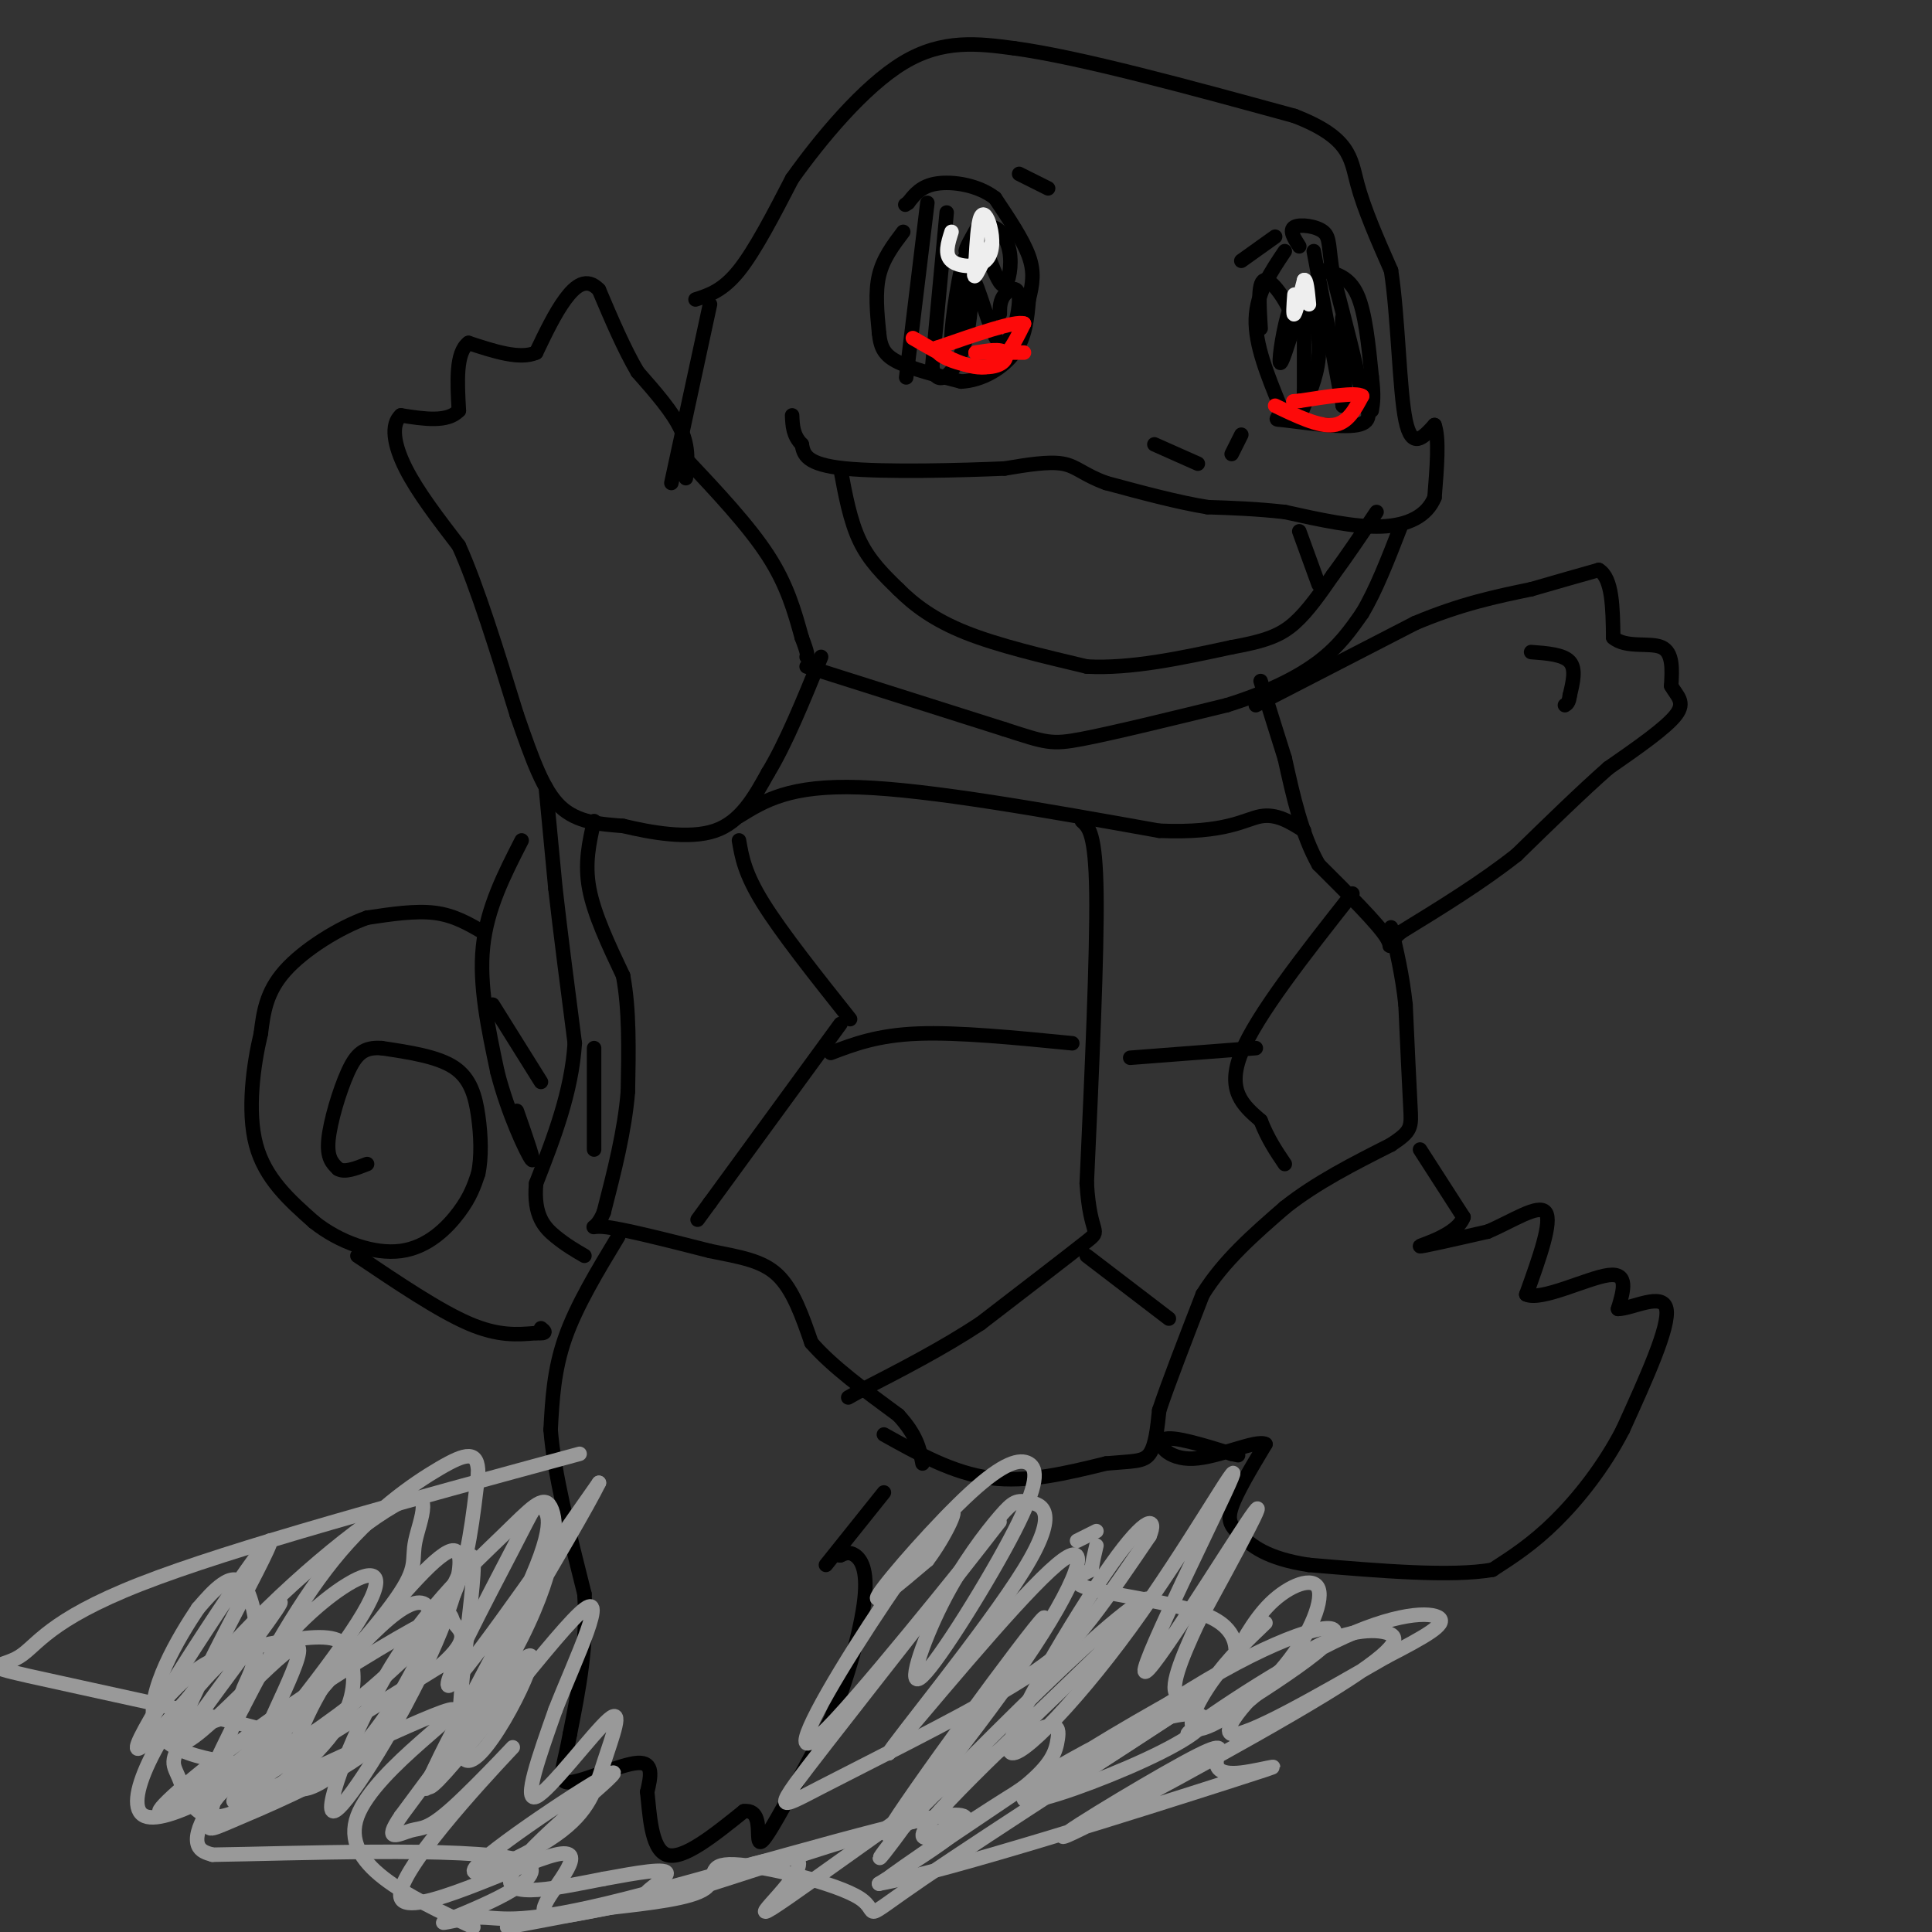 <svg viewBox='0 0 400 400' version='1.1' xmlns='http://www.w3.org/2000/svg' xmlns:xlink='http://www.w3.org/1999/xlink'><rect x="0" y="0" width="400" height="400" fill="#333333" stroke="none"/><g fill='none' stroke='#000000' stroke-width='3' stroke-linecap='round' stroke-linejoin='round'><path d='M139,100c0.000,0.000 8.000,-37.000 8,-37'/><path d='M144,62c2.833,-0.917 5.667,-1.833 9,-6c3.333,-4.167 7.167,-11.583 11,-19'/><path d='M164,37c5.800,-8.156 14.800,-19.044 23,-24c8.200,-4.956 15.600,-3.978 23,-3'/><path d='M210,10c13.500,1.833 35.750,7.917 58,14'/><path d='M268,24c11.600,4.489 11.600,8.711 13,14c1.400,5.289 4.200,11.644 7,18'/><path d='M288,56c1.489,9.644 1.711,24.756 3,31c1.289,6.244 3.644,3.622 6,1'/><path d='M297,88c1.000,2.667 0.500,8.833 0,15'/><path d='M297,103c-1.556,3.800 -5.444,5.800 -11,6c-5.556,0.200 -12.778,-1.400 -20,-3'/><path d='M266,106c-6.000,-0.667 -11.000,-0.833 -16,-1'/><path d='M250,105c-6.167,-1.000 -13.583,-3.000 -21,-5'/><path d='M229,100c-4.733,-1.711 -6.067,-3.489 -9,-4c-2.933,-0.511 -7.467,0.244 -12,1'/><path d='M208,97c-8.800,0.378 -24.800,0.822 -33,0c-8.200,-0.822 -8.600,-2.911 -9,-5'/><path d='M166,92c-1.833,-1.833 -1.917,-3.917 -2,-6'/><path d='M174,97c1.000,5.417 2.000,10.833 4,15c2.000,4.167 5.000,7.083 8,10'/><path d='M186,122c3.244,3.244 7.356,6.356 14,9c6.644,2.644 15.822,4.822 25,7'/><path d='M225,138c9.167,0.500 19.583,-1.750 30,-4'/><path d='M255,134c7.200,-1.289 10.200,-2.511 13,-5c2.800,-2.489 5.400,-6.244 8,-10'/><path d='M276,119c2.833,-3.833 5.917,-8.417 9,-13'/><path d='M269,110c0.000,0.000 4.000,11.000 4,11'/><path d='M167,138c0.000,0.000 41.000,13.000 41,13'/><path d='M208,151c8.600,2.778 9.600,3.222 16,2c6.400,-1.222 18.200,-4.111 30,-7'/><path d='M254,146c8.489,-2.644 14.711,-5.756 19,-9c4.289,-3.244 6.644,-6.622 9,-10'/><path d='M282,127c2.833,-4.667 5.417,-11.333 8,-18'/><path d='M142,95c6.500,6.917 13.000,13.833 17,20c4.000,6.167 5.500,11.583 7,17'/><path d='M166,132c1.333,3.500 1.167,3.750 1,4'/><path d='M142,99c0.333,-3.167 0.667,-6.333 -1,-10c-1.667,-3.667 -5.333,-7.833 -9,-12'/><path d='M132,77c-2.833,-4.833 -5.417,-10.917 -8,-17'/><path d='M124,60c-2.533,-2.689 -4.867,-0.911 -7,2c-2.133,2.911 -4.067,6.956 -6,11'/><path d='M111,73c-3.333,1.500 -8.667,-0.250 -14,-2'/><path d='M97,71c-2.667,2.000 -2.333,8.000 -2,14'/><path d='M95,85c-2.333,2.500 -7.167,1.750 -12,1'/><path d='M83,86c-2.133,1.889 -1.467,6.111 1,11c2.467,4.889 6.733,10.444 11,16'/><path d='M95,113c3.833,8.500 7.917,21.750 12,35'/><path d='M107,148c3.289,9.489 5.511,15.711 9,19c3.489,3.289 8.244,3.644 13,4'/><path d='M129,171c5.756,1.378 13.644,2.822 19,1c5.356,-1.822 8.178,-6.911 11,-12'/><path d='M159,160c3.667,-6.000 7.333,-15.000 11,-24'/><path d='M260,146c0.000,0.000 33.000,-17.000 33,-17'/><path d='M293,129c9.500,-4.000 16.750,-5.500 24,-7'/><path d='M317,122c6.333,-1.833 10.167,-2.917 14,-4'/><path d='M331,118c2.833,1.667 2.917,7.833 3,14'/><path d='M334,132c2.600,2.267 7.600,0.933 10,2c2.400,1.067 2.200,4.533 2,8'/><path d='M346,142c1.156,2.089 3.044,3.311 1,6c-2.044,2.689 -8.022,6.844 -14,11'/><path d='M333,159c-5.500,4.833 -12.250,11.417 -19,18'/><path d='M314,177c-7.167,5.667 -15.583,10.833 -24,16'/><path d='M290,193c-3.778,3.378 -1.222,3.822 -3,1c-1.778,-2.822 -7.889,-8.911 -14,-15'/><path d='M273,179c-3.500,-6.167 -5.250,-14.083 -7,-22'/><path d='M266,157c-2.000,-6.333 -3.500,-11.167 -5,-16'/><path d='M317,135c3.333,0.250 6.667,0.500 8,2c1.333,1.500 0.667,4.250 0,7'/><path d='M325,144c-0.167,1.500 -0.583,1.750 -1,2'/><path d='M123,170c-1.000,4.333 -2.000,8.667 -1,14c1.000,5.333 4.000,11.667 7,18'/><path d='M129,202c1.333,7.000 1.167,15.500 1,24'/><path d='M130,226c-0.667,8.167 -2.833,16.583 -5,25'/><path d='M125,251c-1.756,4.333 -3.644,2.667 0,3c3.644,0.333 12.822,2.667 22,5'/><path d='M147,259c6.222,1.267 10.778,1.933 14,5c3.222,3.067 5.111,8.533 7,14'/><path d='M168,278c4.167,4.833 11.083,9.917 18,15'/><path d='M186,293c3.833,4.167 4.417,7.083 5,10'/><path d='M183,297c7.167,4.000 14.333,8.000 22,9c7.667,1.000 15.833,-1.000 24,-3'/><path d='M229,303c5.644,-0.511 7.756,-0.289 9,-2c1.244,-1.711 1.622,-5.356 2,-9'/><path d='M240,292c1.833,-5.500 5.417,-14.750 9,-24'/><path d='M249,268c4.333,-7.000 10.667,-12.500 17,-18'/><path d='M266,250c6.500,-5.167 14.250,-9.083 22,-13'/><path d='M288,237c4.356,-2.867 4.244,-3.533 4,-8c-0.244,-4.467 -0.622,-12.733 -1,-21'/><path d='M291,208c-0.667,-6.167 -1.833,-11.083 -3,-16'/><path d='M153,169c5.250,-3.250 10.500,-6.500 25,-6c14.500,0.500 38.250,4.750 62,9'/><path d='M240,172c13.911,0.600 17.689,-2.400 21,-3c3.311,-0.600 6.156,1.200 9,3'/><path d='M224,170c1.417,1.250 2.833,2.500 3,15c0.167,12.500 -0.917,36.250 -2,60'/><path d='M225,245c0.667,11.244 3.333,9.356 0,12c-3.333,2.644 -12.667,9.822 -22,17'/><path d='M203,274c-7.833,5.167 -16.417,9.583 -25,14'/><path d='M178,288c-4.167,2.333 -2.083,1.167 0,0'/><path d='M225,260c0.000,0.000 17.000,13.000 17,13'/><path d='M153,174c0.583,3.417 1.167,6.833 5,13c3.833,6.167 10.917,15.083 18,24'/><path d='M174,212c0.000,0.000 -27.000,37.000 -27,37'/><path d='M147,249c-4.500,6.167 -2.250,3.083 0,0'/><path d='M172,218c4.833,-1.833 9.667,-3.667 18,-4c8.333,-0.333 20.167,0.833 32,2'/><path d='M234,219c0.000,0.000 26.000,-2.000 26,-2'/><path d='M280,185c-9.917,12.583 -19.833,25.167 -23,33c-3.167,7.833 0.417,10.917 4,14'/><path d='M261,232c1.500,3.833 3.250,6.417 5,9'/><path d='M294,238c0.000,0.000 9.000,14.000 9,14'/><path d='M303,252c-1.222,3.644 -8.778,5.756 -9,6c-0.222,0.244 6.889,-1.378 14,-3'/><path d='M308,255c5.022,-2.111 10.578,-5.889 12,-4c1.422,1.889 -1.289,9.444 -4,17'/><path d='M316,268c3.067,1.444 12.733,-3.444 17,-4c4.267,-0.556 3.133,3.222 2,7'/><path d='M335,271c2.933,-0.022 9.267,-3.578 10,0c0.733,3.578 -4.133,14.289 -9,25'/><path d='M336,296c-3.933,7.667 -9.267,14.333 -14,19c-4.733,4.667 -8.867,7.333 -13,10'/><path d='M309,325c-8.500,1.500 -23.250,0.250 -38,-1'/><path d='M271,324c-8.845,-1.310 -11.958,-4.083 -14,-6c-2.042,-1.917 -3.012,-2.976 -2,-6c1.012,-3.024 4.006,-8.012 7,-13'/><path d='M262,299c-1.786,-1.060 -9.750,2.792 -15,3c-5.250,0.208 -7.786,-3.226 -6,-4c1.786,-0.774 7.893,1.113 14,3'/><path d='M255,301c2.333,0.500 1.167,0.250 0,0'/><path d='M128,256c-4.333,7.167 -8.667,14.333 -11,21c-2.333,6.667 -2.667,12.833 -3,19'/><path d='M114,296c0.667,8.833 3.833,21.417 7,34'/><path d='M121,330c0.667,10.500 -1.167,19.750 -3,29'/><path d='M118,359c-1.274,7.060 -2.958,10.208 0,10c2.958,-0.208 10.560,-3.774 14,-4c3.440,-0.226 2.720,2.887 2,6'/><path d='M134,371c0.489,4.222 0.711,11.778 4,13c3.289,1.222 9.644,-3.889 16,-9'/><path d='M154,375c3.119,-0.405 2.917,3.083 3,5c0.083,1.917 0.452,2.262 3,-2c2.548,-4.262 7.274,-13.131 12,-22'/><path d='M172,356c3.524,-8.524 6.333,-18.833 7,-25c0.667,-6.167 -0.810,-8.190 -2,-9c-1.190,-0.810 -2.095,-0.405 -3,0'/><path d='M174,322c-0.500,0.000 -0.250,0.000 0,0'/><path d='M171,324c0.000,0.000 12.000,-15.000 12,-15'/><path d='M113,163c0.000,0.000 2.000,21.000 2,21'/><path d='M115,184c1.000,8.833 2.500,20.417 4,32'/><path d='M119,216c-0.667,10.167 -4.333,19.583 -8,29'/><path d='M111,245c-0.622,6.778 1.822,9.222 4,11c2.178,1.778 4.089,2.889 6,4'/><path d='M123,217c0.000,0.000 0.000,21.000 0,21'/><path d='M108,174c-3.583,7.000 -7.167,14.000 -8,22c-0.833,8.000 1.083,17.000 3,26'/><path d='M103,222c2.156,8.489 6.044,16.711 7,18c0.956,1.289 -1.022,-4.356 -3,-10'/><path d='M102,208c0.000,0.000 10.000,16.000 10,16'/><path d='M100,193c-3.000,-1.750 -6.000,-3.500 -10,-4c-4.000,-0.500 -9.000,0.250 -14,1'/><path d='M76,190c-5.733,2.022 -13.067,6.578 -17,11c-3.933,4.422 -4.467,8.711 -5,13'/><path d='M54,214c-1.533,6.422 -2.867,15.978 -1,23c1.867,7.022 6.933,11.511 12,16'/><path d='M65,253c5.262,4.214 12.417,6.750 18,6c5.583,-0.750 9.595,-4.786 12,-8c2.405,-3.214 3.202,-5.607 4,-8'/><path d='M99,243c0.738,-3.405 0.583,-7.917 0,-12c-0.583,-4.083 -1.595,-7.738 -5,-10c-3.405,-2.262 -9.202,-3.131 -15,-4'/><path d='M79,217c-3.643,-0.250 -5.250,1.125 -7,5c-1.750,3.875 -3.643,10.250 -4,14c-0.357,3.750 0.821,4.875 2,6'/><path d='M70,242c1.333,0.833 3.667,-0.083 6,-1'/><path d='M74,260c8.417,5.667 16.833,11.333 23,14c6.167,2.667 10.083,2.333 14,2'/><path d='M111,276c2.500,0.167 1.750,-0.417 1,-1'/><path d='M187,48c-2.083,2.750 -4.167,5.500 -5,9c-0.833,3.500 -0.417,7.750 0,12'/><path d='M182,69c0.311,3.022 1.089,4.578 4,6c2.911,1.422 7.956,2.711 13,4'/><path d='M199,79c4.333,-0.222 8.667,-2.778 11,-6c2.333,-3.222 2.667,-7.111 3,-11'/><path d='M213,62c0.778,-3.178 1.222,-5.622 0,-9c-1.222,-3.378 -4.111,-7.689 -7,-12'/><path d='M206,41c-3.489,-2.711 -8.711,-3.489 -12,-3c-3.289,0.489 -4.644,2.244 -6,4'/><path d='M188,42c-1.000,0.667 -0.500,0.333 0,0'/><path d='M192,42c0.000,0.000 -4.000,33.000 -4,33'/><path d='M188,75c-0.667,5.500 -0.333,2.750 0,0'/><path d='M196,44c0.000,0.000 -3.000,32.000 -3,32'/><path d='M193,76c1.061,4.935 5.212,1.271 7,-6c1.788,-7.271 1.212,-18.150 0,-17c-1.212,1.150 -3.061,14.329 -3,17c0.061,2.671 2.030,-5.164 4,-13'/><path d='M201,57c1.691,1.676 3.917,12.367 6,14c2.083,1.633 4.022,-5.791 4,-9c-0.022,-3.209 -2.006,-2.203 -3,-1c-0.994,1.203 -0.997,2.601 -1,4'/><path d='M205,54c1.065,2.726 2.131,5.452 3,5c0.869,-0.452 1.542,-4.083 1,-7c-0.542,-2.917 -2.298,-5.119 -4,-5c-1.702,0.119 -3.351,2.560 -5,5'/><path d='M200,52c-0.333,-0.167 1.333,-3.083 3,-6'/><path d='M211,36c0.000,0.000 6.000,3.000 6,3'/><path d='M266,52c-2.917,4.333 -5.833,8.667 -6,14c-0.167,5.333 2.417,11.667 5,18'/><path d='M265,84c0.119,3.333 -2.083,2.667 1,3c3.083,0.333 11.452,1.667 15,1c3.548,-0.667 2.274,-3.333 1,-6'/><path d='M282,82c-0.833,-5.167 -3.417,-15.083 -6,-25'/><path d='M276,57c-1.012,-5.798 -0.542,-7.792 -2,-9c-1.458,-1.208 -4.845,-1.631 -6,-1c-1.155,0.631 -0.077,2.315 1,4'/><path d='M272,52c0.000,0.000 6.000,32.000 6,32'/><path d='M278,84c0.929,0.024 0.250,-15.917 0,-18c-0.250,-2.083 -0.071,9.690 0,13c0.071,3.310 0.036,-1.845 0,-7'/><path d='M274,56c2.667,0.667 5.333,1.333 7,5c1.667,3.667 2.333,10.333 3,17'/><path d='M284,78c0.500,4.000 0.250,5.500 0,7'/><path d='M270,60c0.000,0.000 0.000,21.000 0,21'/><path d='M270,81c-0.200,4.346 -0.701,4.710 0,3c0.701,-1.710 2.602,-5.494 3,-10c0.398,-4.506 -0.708,-9.734 -2,-12c-1.292,-2.266 -2.771,-1.572 -4,2c-1.229,3.572 -2.208,10.020 -2,11c0.208,0.980 1.604,-3.510 3,-8'/><path d='M268,67c-0.822,-3.689 -4.378,-8.911 -6,-9c-1.622,-0.089 -1.311,4.956 -1,10'/><path d='M257,54c0.000,0.000 7.000,-5.000 7,-5'/><path d='M239,92c0.000,0.000 9.000,4.000 9,4'/><path d='M257,90c0.000,0.000 -2.000,4.000 -2,4'/></g>
<g fill='none' stroke='#EEEEEE' stroke-width='3' stroke-linecap='round' stroke-linejoin='round'><path d='M197,48c-0.748,2.354 -1.496,4.708 0,6c1.496,1.292 5.236,1.522 7,0c1.764,-1.522 1.552,-4.794 1,-7c-0.552,-2.206 -1.443,-3.344 -2,-2c-0.557,1.344 -0.778,5.172 -1,9'/><path d='M202,54c-0.289,2.333 -0.511,3.667 0,3c0.511,-0.667 1.756,-3.333 3,-6'/><path d='M268,61c-0.167,2.250 -0.333,4.500 0,4c0.333,-0.500 1.167,-3.750 2,-7'/><path d='M270,58c0.500,-0.333 0.750,2.333 1,5'/></g>
<g fill='none' stroke='#FD0A0A' stroke-width='3' stroke-linecap='round' stroke-linejoin='round'><path d='M189,70c5.583,3.250 11.167,6.500 15,6c3.833,-0.500 5.917,-4.750 8,-9'/><path d='M212,67c-1.667,-0.667 -9.833,2.167 -18,5'/><path d='M194,72c-0.833,1.857 6.083,4.000 10,4c3.917,0.000 4.833,-2.143 4,-3c-0.833,-0.857 -3.417,-0.429 -6,0'/><path d='M202,73c0.667,0.000 5.333,0.000 10,0'/><path d='M264,84c4.500,2.167 9.000,4.333 12,4c3.000,-0.333 4.500,-3.167 6,-6'/><path d='M282,82c-1.167,-0.833 -7.083,0.083 -13,1'/><path d='M269,83c-2.167,0.167 -1.083,0.083 0,0'/></g>
<g fill='none' stroke='#999999' stroke-width='3' stroke-linecap='round' stroke-linejoin='round'><path d='M120,301c-35.953,9.752 -71.907,19.505 -91,27c-19.093,7.495 -21.326,12.733 -25,15c-3.674,2.267 -8.791,1.563 2,4c10.791,2.437 37.488,8.015 48,11c10.512,2.985 4.838,3.377 0,6c-4.838,2.623 -8.841,7.475 -11,11c-2.159,3.525 -2.474,5.721 -2,7c0.474,1.279 1.737,1.639 3,2'/><path d='M44,384c15.568,-0.203 52.989,-1.711 63,1c10.011,2.711 -7.386,9.641 -13,12c-5.614,2.359 0.557,0.148 5,0c4.443,-0.148 7.158,1.768 27,-3c19.842,-4.768 56.812,-16.219 69,-18c12.188,-1.781 -0.406,6.110 -13,14'/><path d='M182,390c14.021,-2.497 55.572,-15.739 72,-21c16.428,-5.261 7.732,-2.540 3,-2c-4.732,0.540 -5.501,-1.100 -5,-3c0.501,-1.900 2.273,-4.061 -7,1c-9.273,5.061 -29.589,17.343 -24,15c5.589,-2.343 37.083,-19.310 53,-29c15.917,-9.690 16.256,-12.102 13,-13c-3.256,-0.898 -10.107,-0.280 -18,5c-7.893,5.280 -16.826,15.223 -14,16c2.826,0.777 17.413,-7.611 32,-16'/><path d='M287,343c8.151,-4.201 12.529,-6.705 11,-8c-1.529,-1.295 -8.965,-1.382 -22,5c-13.035,6.382 -31.670,19.232 -30,19c1.670,-0.232 23.643,-13.547 29,-19c5.357,-5.453 -5.904,-3.045 -22,6c-16.096,9.045 -37.027,24.727 -39,27c-1.973,2.273 15.014,-8.864 32,-20'/><path d='M246,353c-7.132,4.685 -40.961,26.399 -55,36c-14.039,9.601 -8.289,7.089 -13,4c-4.711,-3.089 -19.884,-6.755 -26,-7c-6.116,-0.245 -3.176,2.930 -6,5c-2.824,2.070 -11.412,3.035 -20,4'/><path d='M126,395c-6.833,1.333 -13.917,2.667 -21,4'/><path d='M98,399c-13.851,-6.500 -27.702,-13.000 -24,-23c3.702,-10.000 24.958,-23.500 19,-22c-5.958,1.500 -39.131,18.000 -44,19c-4.869,1.000 18.565,-13.500 42,-28'/><path d='M91,345c7.138,-6.137 3.984,-7.479 3,-9c-0.984,-1.521 0.202,-3.222 -6,0c-6.202,3.222 -19.790,11.367 -32,20c-12.210,8.633 -23.040,17.755 -23,19c0.040,1.245 10.952,-5.388 22,-15c11.048,-9.612 22.233,-22.203 27,-29c4.767,-6.797 3.116,-7.801 4,-12c0.884,-4.199 4.302,-11.594 -3,-8c-7.302,3.594 -25.324,18.177 -38,33c-12.676,14.823 -20.004,29.886 -15,32c5.004,2.114 22.341,-8.722 33,-16c10.659,-7.278 14.639,-10.998 19,-15c4.361,-4.002 9.103,-8.286 12,-15c2.897,-6.714 3.948,-15.857 5,-25'/><path d='M99,305c0.001,-4.777 -2.496,-4.220 -8,-1c-5.504,3.220 -14.016,9.104 -22,19c-7.984,9.896 -15.439,23.803 -21,35c-5.561,11.197 -9.226,19.683 -3,14c6.226,-5.683 22.343,-25.535 29,-36c6.657,-10.465 3.853,-11.545 -2,-8c-5.853,3.545 -14.755,11.713 -20,21c-5.245,9.287 -6.834,19.694 -8,25c-1.166,5.306 -1.911,5.513 4,3c5.911,-2.513 18.476,-7.745 26,-13c7.524,-5.255 10.006,-10.532 12,-16c1.994,-5.468 3.498,-11.126 3,-14c-0.498,-2.874 -3.000,-2.964 -7,0c-4.000,2.964 -9.500,8.982 -15,15'/><path d='M67,349c-4.663,7.488 -8.820,18.707 -6,21c2.820,2.293 12.618,-4.341 21,-18c8.382,-13.659 15.350,-34.341 16,-29c0.650,5.341 -5.017,36.707 -2,41c3.017,4.293 14.719,-18.488 14,-21c-0.719,-2.512 -13.860,15.244 -27,33'/><path d='M83,376c-3.957,5.765 -0.350,3.678 2,3c2.350,-0.678 3.442,0.054 9,-5c5.558,-5.054 15.582,-15.895 11,-11c-4.582,4.895 -23.769,25.524 -22,30c1.769,4.476 24.495,-7.202 32,-9c7.505,-1.798 -0.210,6.285 -2,10c-1.790,3.715 2.346,3.061 8,2c5.654,-1.061 12.827,-2.531 20,-4'/><path d='M141,392c16.141,-4.982 46.494,-15.437 54,-16c7.506,-0.563 -7.833,8.767 -3,2c4.833,-6.767 29.840,-29.629 40,-40c10.160,-10.371 5.474,-8.249 -4,0c-9.474,8.249 -23.737,22.624 -38,37'/><path d='M190,375c-8.656,9.560 -11.295,14.961 -2,2c9.295,-12.961 30.524,-44.285 28,-42c-2.524,2.285 -28.800,38.180 -32,44c-3.200,5.820 16.677,-18.433 28,-35c11.323,-16.567 14.092,-25.448 8,-21c-6.092,4.448 -21.046,22.224 -36,40'/><path d='M184,363c0.657,-1.573 20.298,-25.506 28,-38c7.702,-12.494 3.465,-13.549 1,-14c-2.465,-0.451 -3.159,-0.297 -6,3c-2.841,3.297 -7.829,9.739 -12,18c-4.171,8.261 -7.524,18.342 -4,15c3.524,-3.342 13.925,-20.105 19,-30c5.075,-9.895 4.824,-12.920 3,-14c-1.824,-1.080 -5.222,-0.214 -12,6c-6.778,6.214 -16.937,17.775 -19,21c-2.063,3.225 3.968,-1.888 10,-7'/><path d='M192,323c3.585,-4.673 7.547,-12.854 4,-9c-3.547,3.854 -14.603,19.745 -22,32c-7.397,12.255 -11.133,20.873 -1,10c10.133,-10.873 34.137,-41.239 34,-41c-0.137,0.239 -24.415,31.083 -36,46c-11.585,14.917 -10.476,13.905 -1,9c9.476,-4.905 27.321,-13.705 38,-20c10.679,-6.295 14.194,-10.084 18,-15c3.806,-4.916 7.903,-10.958 12,-17'/><path d='M238,318c1.606,-3.791 -0.381,-4.768 -8,6c-7.619,10.768 -20.872,33.280 -21,38c-0.128,4.720 12.869,-8.354 25,-25c12.131,-16.646 23.396,-36.864 21,-31c-2.396,5.864 -18.453,37.809 -18,40c0.453,2.191 17.415,-25.374 22,-32c4.585,-6.626 -3.208,7.687 -11,22'/><path d='M248,336c-3.349,7.178 -6.222,14.124 -4,15c2.222,0.876 9.540,-4.319 3,-1c-6.540,3.319 -26.939,15.153 -33,20c-6.061,4.847 2.216,2.708 12,-1c9.784,-3.708 21.076,-8.983 23,-12c1.924,-3.017 -5.521,-3.774 -21,4c-15.479,7.774 -38.994,24.078 -43,27c-4.006,2.922 11.497,-7.539 27,-18'/><path d='M212,370c5.746,-4.658 6.612,-7.304 7,-10c0.388,-2.696 0.298,-5.443 -13,3c-13.298,8.443 -39.804,28.074 -46,32c-6.196,3.926 7.916,-7.855 5,-10c-2.916,-2.145 -22.862,5.346 -29,7c-6.138,1.654 1.532,-2.527 2,-4c0.468,-1.473 -6.266,-0.236 -13,1'/><path d='M125,389c-8.104,1.525 -21.864,4.837 -19,-1c2.864,-5.837 22.352,-20.821 21,-21c-1.352,-0.179 -23.545,14.449 -28,19c-4.455,4.551 8.828,-0.974 16,-6c7.172,-5.026 8.232,-9.553 10,-15c1.768,-5.447 4.245,-11.813 1,-9c-3.245,2.813 -12.213,14.804 -15,16c-2.787,1.196 0.606,-8.402 4,-18'/><path d='M115,354c3.944,-10.093 11.803,-26.325 5,-20c-6.803,6.325 -28.268,35.205 -31,36c-2.732,0.795 13.271,-26.497 20,-41c6.729,-14.503 4.185,-16.217 3,-17c-1.185,-0.783 -1.011,-0.634 -6,9c-4.989,9.634 -15.140,28.753 -13,28c2.140,-0.753 16.570,-21.376 31,-42'/><path d='M124,307c-4.165,8.634 -30.079,51.219 -35,61c-4.921,9.781 11.150,-13.241 19,-29c7.850,-15.759 7.479,-24.254 6,-27c-1.479,-2.746 -4.067,0.256 -10,6c-5.933,5.744 -15.211,14.230 -23,27c-7.789,12.770 -14.088,29.825 -12,30c2.088,0.175 12.562,-16.530 19,-30c6.438,-13.470 8.839,-23.706 6,-24c-2.839,-0.294 -10.920,9.353 -19,19'/><path d='M75,340c-8.626,9.731 -20.692,24.559 -21,22c-0.308,-2.559 11.141,-22.506 7,-21c-4.141,1.506 -23.873,24.466 -24,19c-0.127,-5.466 19.350,-39.356 19,-41c-0.350,-1.644 -20.529,28.959 -26,39c-5.471,10.041 3.764,-0.479 13,-11'/><path d='M43,347c6.437,-6.487 16.029,-17.204 15,-15c-1.029,2.204 -12.680,17.330 -18,25c-5.320,7.670 -4.308,7.884 -3,11c1.308,3.116 2.911,9.134 9,8c6.089,-1.134 16.663,-9.420 22,-16c5.337,-6.580 5.438,-11.454 5,-15c-0.438,-3.546 -1.413,-5.765 -6,-6c-4.587,-0.235 -12.785,1.515 -18,3c-5.215,1.485 -7.448,2.706 -11,6c-3.552,3.294 -8.423,8.661 -6,10c2.423,1.339 12.141,-1.350 16,-3c3.859,-1.650 1.860,-2.260 2,-4c0.140,-1.740 2.419,-4.611 3,-9c0.581,-4.389 -0.536,-10.297 -2,-13c-1.464,-2.703 -3.275,-2.201 -5,-1c-1.725,1.201 -3.362,3.100 -5,5'/><path d='M41,333c-3.844,5.711 -10.956,17.489 -9,24c1.956,6.511 12.978,7.756 24,9'/><path d='M262,336c-3.876,3.713 -7.752,7.426 -11,12c-3.248,4.574 -5.868,10.007 -3,10c2.868,-0.007 11.223,-5.456 17,-12c5.777,-6.544 8.976,-14.182 8,-17c-0.976,-2.818 -6.126,-0.816 -10,3c-3.874,3.816 -6.471,9.445 -7,10c-0.529,0.555 1.012,-3.966 -5,-7c-6.012,-3.034 -19.575,-4.581 -25,-6c-5.425,-1.419 -2.713,-2.709 0,-4'/><path d='M226,325c0.167,-1.500 0.583,-3.250 1,-5'/><path d='M227,317c0.000,0.000 -4.000,2.000 -4,2'/></g>
</svg>